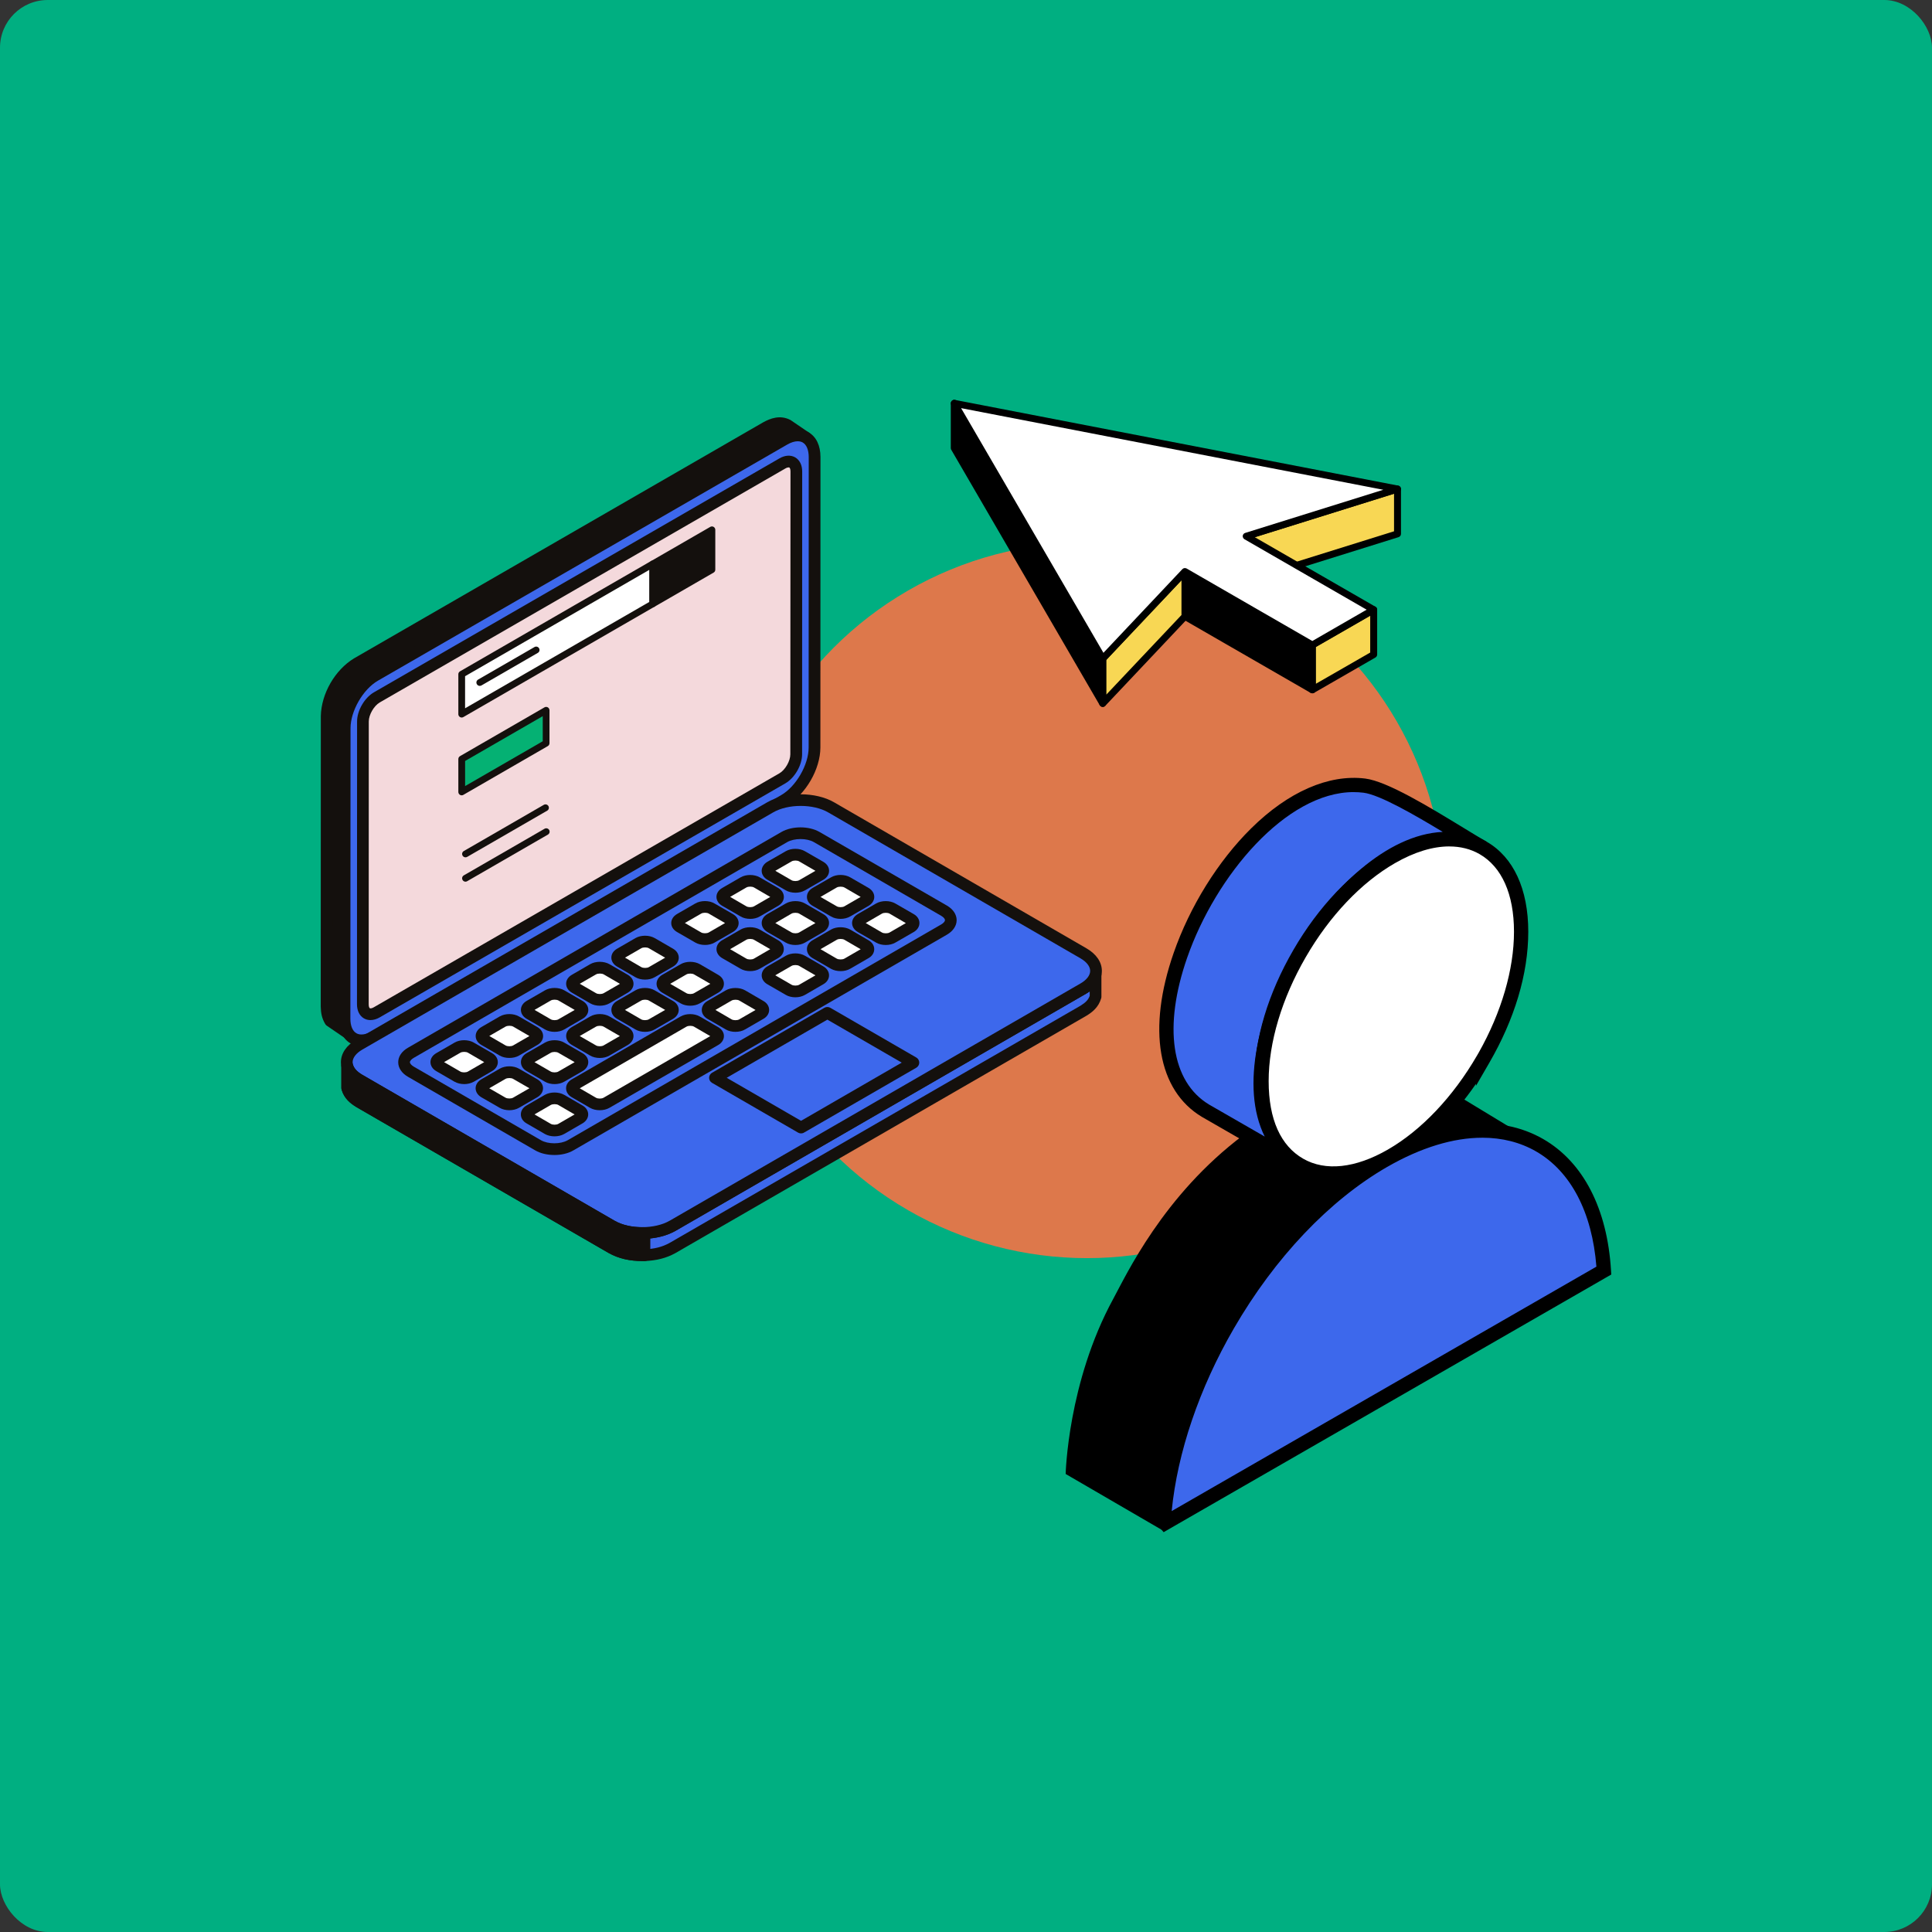 <svg width="648" height="648" viewBox="0 0 648 648" fill="none" xmlns="http://www.w3.org/2000/svg">
<rect x="0" y="0" width="648" height="648" fill="#333333" stroke="none"/>
<rect width="648" height="648" rx="16" fill="#00AF81"/>
<circle cx="364.57" cy="301.986" r="120" fill="#DD784B"/>
<g clip-path="url(#clip0_3236_7272)">
<path fill-rule="evenodd" clip-rule="evenodd" d="M116.801 346.558L110.762 342.455C109.814 340.85 109.579 339.414 109.543 337.561L109.579 240.128C109.73 233.364 113.984 225.99 119.776 222.484L257.024 143.311C259.347 142.038 261.748 141.308 264.216 142.611L270.244 146.714C267.77 145.429 265.35 146.147 263.052 147.42L125.792 226.594C119.999 230.1 115.746 237.54 115.595 244.231L115.565 341.67C115.595 343.523 115.83 344.941 116.801 346.558Z" fill="#14100D"/>
<path fill-rule="evenodd" clip-rule="evenodd" d="M112.264 341.098L113.616 342.022C113.616 341.919 113.616 341.822 113.598 341.72L113.646 244.233C113.791 236.841 118.485 228.731 124.778 224.905L262.062 145.714C262.629 145.394 263.269 145.08 263.963 144.815L263.112 144.247C261.827 143.578 260.276 143.765 257.977 145.032L120.736 224.193C115.547 227.331 111.673 234.071 111.54 240.178L111.492 337.556C111.522 338.926 111.655 339.958 112.258 341.092L112.264 341.098ZM116.802 348.526C116.415 348.526 116.017 348.412 115.685 348.176L109.676 344.073C109.429 343.922 109.223 343.699 109.079 343.452C107.89 341.448 107.624 339.662 107.576 337.611L107.606 240.129C107.775 232.617 112.361 224.694 118.738 220.82L256.041 141.611C258.279 140.392 261.598 139.022 265.139 140.874L271.342 145.098C272.211 145.684 272.458 146.83 271.927 147.735C271.39 148.622 270.262 148.936 269.321 148.447C267.855 147.687 266.268 147.862 263.981 149.135L126.775 228.297C121.592 231.434 117.683 238.156 117.568 244.281L117.514 341.672C117.568 343.204 117.713 344.272 118.485 345.558C118.956 346.342 118.799 347.362 118.135 347.977C117.749 348.345 117.272 348.526 116.802 348.526Z" fill="#14100D"/>
<path fill-rule="evenodd" clip-rule="evenodd" d="M125.792 226.595L263.052 147.421C268.657 144.187 273.23 146.836 273.23 153.292L273.2 250.737C273.2 257.194 268.615 265.141 263.009 268.381L125.743 347.561C120.138 350.795 115.546 348.146 115.565 341.671L115.595 244.232C115.595 237.776 120.186 229.817 125.792 226.595Z" fill="#3D68EC"/>
<path fill-rule="evenodd" clip-rule="evenodd" d="M267.571 147.999C266.521 147.999 265.296 148.379 264.029 149.116L126.775 228.295C121.767 231.167 117.568 238.475 117.568 244.231L117.514 341.67C117.514 344.042 118.25 345.822 119.535 346.558C120.802 347.294 122.708 347.047 124.754 345.876L262.014 266.678C267.004 263.806 271.221 256.499 271.221 250.742L271.251 153.297C271.251 150.944 270.521 149.158 269.254 148.422C268.772 148.138 268.204 148.005 267.571 148.005V147.999ZM121.218 350.908C119.897 350.908 118.666 350.595 117.568 349.961C115.01 348.471 113.598 345.52 113.598 341.67L113.646 244.231C113.646 237.117 118.654 228.446 124.808 224.886L262.062 145.712C265.417 143.794 268.657 143.54 271.221 145.006C273.78 146.497 275.191 149.447 275.191 153.291L275.161 250.736C275.143 257.965 270.244 266.455 263.981 270.081L126.727 349.261C124.826 350.365 122.956 350.914 121.218 350.914V350.908Z" fill="#14100D"/>
<path fill-rule="evenodd" clip-rule="evenodd" d="M126.395 233.901L162.549 213.041L262.43 155.428C265.001 153.937 267.088 155.144 267.088 158.131L267.058 252.993C267.058 255.962 264.97 259.588 262.4 261.067L149.691 326.078L126.365 339.547C123.795 341.013 121.707 339.83 121.707 336.843L121.737 241.975C121.737 239.006 123.825 235.386 126.395 233.901Z" fill="#F4D9DC"/>
<path fill-rule="evenodd" clip-rule="evenodd" d="M264.5 156.761C264.265 156.761 263.885 156.857 263.414 157.129L127.373 235.603C125.424 236.743 123.692 239.712 123.692 241.975L123.662 336.843C123.662 337.603 123.855 338.056 124.042 338.164C124.229 338.261 124.724 338.231 125.376 337.845L261.429 259.365C263.366 258.231 265.079 255.256 265.079 252.993L265.134 158.131C265.134 157.376 264.935 156.912 264.748 156.809C264.699 156.779 264.615 156.761 264.494 156.761H264.5ZM124.272 342.141C123.469 342.141 122.733 341.954 122.063 341.568C120.579 340.699 119.734 339.003 119.734 336.849L119.765 241.981C119.765 238.33 122.25 234.04 125.418 232.205L261.465 153.72C263.306 152.664 265.218 152.555 266.702 153.4C268.205 154.269 269.056 155.97 269.056 158.125L269.025 252.987C269.025 256.644 266.54 260.934 263.372 262.762L127.325 341.248C126.305 341.833 125.255 342.135 124.272 342.135V342.141Z" fill="#14100D"/>
<path fill-rule="evenodd" clip-rule="evenodd" d="M367.447 326.852V334.298C366.795 336.53 365.311 337.834 363.374 339.004L225.571 418.594C222.518 420.266 219.495 420.869 216.044 420.996C212.14 421.068 208.568 420.459 205.129 418.576L120.519 369.639C118.582 368.451 117.098 367.147 116.446 364.915V357.475C117.098 359.707 118.582 360.993 120.519 362.181L205.129 411.118C208.568 413.019 212.14 413.61 216.044 413.556C219.495 413.423 222.524 412.808 225.571 411.136L363.374 331.558C365.305 330.369 366.795 329.084 367.447 326.852Z" fill="#3D68EC"/>
<path fill-rule="evenodd" clip-rule="evenodd" d="M118.419 364.631C118.847 365.934 119.722 366.852 121.532 367.95L206.118 416.88C208.918 418.419 211.959 419.083 216.026 419.047C219.513 418.896 222.12 418.244 224.618 416.862L362.408 337.315C364.158 336.228 365.045 335.317 365.492 333.996V332.523C365.124 332.777 364.756 333.012 364.387 333.229L226.548 412.844C223.459 414.527 220.255 415.342 216.122 415.529C211.265 415.625 207.609 414.726 204.175 412.844L119.535 363.883C119.167 363.647 118.781 363.412 118.419 363.147V364.637V364.631ZM215.645 422.969C211.12 422.969 207.5 422.112 204.182 420.284L119.535 371.323C117.55 370.116 115.45 368.499 114.563 365.464C114.515 365.277 114.497 365.096 114.497 364.915V357.475C114.497 356.491 115.215 355.652 116.186 355.526C117.134 355.423 118.069 355.99 118.334 356.925C118.757 358.374 119.62 359.327 121.538 360.51L206.124 409.422C208.924 410.973 211.965 411.691 216.032 411.589C219.519 411.45 222.126 410.804 224.624 409.422L362.414 329.856C364.285 328.722 365.148 327.738 365.57 326.302C365.836 325.367 366.801 324.782 367.736 324.902C368.702 325.047 369.42 325.868 369.42 326.851V334.298C369.42 334.485 369.389 334.678 369.335 334.847C368.448 337.882 366.342 339.499 364.394 340.688L226.554 420.284C223.465 421.985 220.261 422.8 216.128 422.969H215.645Z" fill="#14100D"/>
<path fill-rule="evenodd" clip-rule="evenodd" d="M120.518 350.343L258.327 270.777C263.963 267.525 273.164 267.525 278.769 270.777L363.38 319.72C369.003 322.99 369.003 328.294 363.38 331.553L225.577 411.131C219.953 414.365 210.758 414.365 205.134 411.113L120.518 362.182C114.895 358.924 114.895 353.601 120.518 350.349V350.343Z" fill="#3D68EC"/>
<path fill-rule="evenodd" clip-rule="evenodd" d="M121.502 352.05C119.45 353.245 118.268 354.784 118.268 356.268C118.268 357.753 119.438 359.291 121.502 360.474L206.118 409.417C211.126 412.319 219.579 412.319 224.605 409.435L362.414 329.851C364.465 328.668 365.648 327.136 365.648 325.645C365.648 324.155 364.459 322.628 362.396 321.427L277.78 272.485C272.79 269.582 264.319 269.582 259.311 272.485L121.502 352.05ZM215.361 415.511C211.301 415.511 207.234 414.606 204.151 412.826L119.535 363.883C116.186 361.934 114.346 359.243 114.346 356.274C114.346 353.306 116.192 350.602 119.535 348.671L257.338 269.087C263.534 265.515 273.574 265.515 279.747 269.087L364.363 318.048C367.718 319.979 369.57 322.682 369.57 325.651C369.57 328.62 367.712 331.311 364.363 333.248L226.56 412.85C223.471 414.612 219.416 415.517 215.361 415.517V415.511Z" fill="#14100D"/>
<path fill-rule="evenodd" clip-rule="evenodd" d="M268.676 378.184L306.362 356.407L277.503 339.717L239.811 361.494L268.676 378.184Z" fill="#3D68EC"/>
<path fill-rule="evenodd" clip-rule="evenodd" d="M243.726 361.493L268.675 375.927L302.445 356.406L277.502 341.991L243.732 361.499L243.726 361.493ZM268.675 380.151C268.325 380.151 267.987 380.066 267.685 379.885L238.82 363.195C238.217 362.845 237.837 362.211 237.837 361.493C237.837 360.811 238.217 360.16 238.82 359.81L276.513 338.014C277.128 337.664 277.864 337.664 278.486 338.014L307.351 354.705C307.948 355.055 308.322 355.7 308.322 356.406C308.322 357.112 307.948 357.74 307.351 358.108L269.658 379.885C269.351 380.072 269.001 380.151 268.675 380.151Z" fill="#14100D"/>
<path fill-rule="evenodd" clip-rule="evenodd" d="M137.775 353.118C179.552 329.005 221.287 304.869 263.052 280.745C266.056 279.025 270.956 279.025 273.967 280.763L316.661 305.46C319.647 307.192 319.647 310.028 316.643 311.766C274.896 335.878 233.149 360.009 191.384 384.139C188.379 385.877 183.474 385.877 180.469 384.121L137.769 359.423C134.764 357.692 134.776 354.85 137.769 353.118H137.775Z" fill="#3D68EC"/>
<path fill-rule="evenodd" clip-rule="evenodd" d="M138.758 354.82C137.974 355.273 137.485 355.84 137.485 356.268C137.485 356.697 137.968 357.27 138.758 357.741L181.453 382.438C183.824 383.808 188.011 383.808 190.401 382.438L315.678 310.065C316.462 309.613 316.945 309.045 316.945 308.617C316.945 308.188 316.462 307.615 315.678 307.163L272.977 282.447C270.606 281.083 266.419 281.083 264.029 282.447L138.758 354.82ZM185.924 387.392C183.607 387.392 181.29 386.873 179.486 385.823L136.785 361.132C134.734 359.943 133.563 358.181 133.563 356.274C133.563 354.368 134.746 352.624 136.798 351.435L262.056 279.068C265.665 276.98 271.336 276.98 274.92 279.068L317.639 303.759C319.672 304.948 320.861 306.716 320.861 308.623C320.861 310.53 319.672 312.274 317.627 313.48L192.343 385.829C190.564 386.879 188.241 387.398 185.918 387.398L185.924 387.392Z" fill="#14100D"/>
<path fill-rule="evenodd" clip-rule="evenodd" d="M192.766 346.19L198.92 342.63C200.157 341.912 202.19 341.912 203.427 342.63L209.581 346.19C210.818 346.909 210.818 348.073 209.581 348.791L203.409 352.351C202.172 353.063 200.157 353.063 198.92 352.351L192.766 348.791C191.529 348.073 191.529 346.909 192.766 346.19Z" fill="white"/>
<path fill-rule="evenodd" clip-rule="evenodd" d="M194.437 347.487L199.91 350.643C200.543 351.011 201.81 351.011 202.444 350.643L207.904 347.487L202.444 344.337C201.81 343.969 200.543 343.969 199.91 344.337L194.437 347.487ZM201.177 354.849C200.012 354.849 198.86 354.583 197.943 354.046L191.788 350.474C190.576 349.774 189.888 348.688 189.888 347.481C189.888 346.274 190.576 345.182 191.788 344.476L197.961 340.922C199.795 339.854 202.583 339.854 204.423 340.922L210.577 344.476C211.772 345.182 212.478 346.28 212.478 347.481C212.478 348.682 211.772 349.786 210.577 350.492L204.405 354.046C203.482 354.583 202.335 354.849 201.177 354.849Z" fill="#14100D"/>
<path fill-rule="evenodd" clip-rule="evenodd" d="M168.577 360.16L162.435 363.714C161.198 364.432 161.198 365.602 162.417 366.32L168.577 369.875C169.832 370.593 171.847 370.593 173.084 369.875L179.239 366.32C180.494 365.602 180.494 364.438 179.257 363.714L173.102 360.16C171.847 359.442 169.832 359.442 168.583 360.16H168.577Z" fill="white"/>
<path fill-rule="evenodd" clip-rule="evenodd" d="M164.1 365.011L169.56 368.167C170.188 368.529 171.479 368.529 172.094 368.167L177.573 365.011L172.094 361.855C171.479 361.493 170.194 361.493 169.56 361.855L164.1 365.011ZM170.821 372.372C169.675 372.372 168.523 372.107 167.599 371.57L161.427 368.016C160.232 367.298 159.526 366.211 159.526 365.005C159.526 363.798 160.232 362.706 161.445 362L167.599 358.446C169.434 357.378 172.227 357.378 174.074 358.446L180.234 362C181.429 362.706 182.135 363.804 182.135 365.005C182.135 366.205 181.429 367.31 180.216 368.016L174.061 371.57C173.138 372.107 171.992 372.372 170.821 372.372Z" fill="#14100D"/>
<path fill-rule="evenodd" clip-rule="evenodd" d="M183.739 368.921L177.585 372.475C176.348 373.211 176.348 374.358 177.585 375.082L183.739 378.636C184.976 379.354 186.991 379.354 188.228 378.636L194.383 375.1C195.638 374.382 195.638 373.217 194.401 372.493L188.24 368.927C187.003 368.209 184.988 368.209 183.733 368.927L183.739 368.921Z" fill="white"/>
<path fill-rule="evenodd" clip-rule="evenodd" d="M179.269 373.772L184.729 376.946C185.363 377.32 186.63 377.32 187.263 376.946L192.724 373.79L187.263 370.616C186.648 370.248 185.363 370.248 184.729 370.616L179.269 373.772ZM185.972 381.133C184.826 381.133 183.673 380.868 182.75 380.349L176.596 376.777C175.377 376.077 174.695 374.997 174.695 373.772C174.695 372.547 175.395 371.473 176.596 370.785L182.75 367.213C184.603 366.169 187.378 366.169 189.23 367.213L195.385 370.785C196.579 371.473 197.285 372.571 197.285 373.772C197.285 374.972 196.579 376.077 195.385 376.777L189.212 380.349C188.289 380.868 187.143 381.133 185.972 381.133Z" fill="#14100D"/>
<path fill-rule="evenodd" clip-rule="evenodd" d="M173.096 352.351L179.25 348.779C180.505 348.079 180.505 346.908 179.25 346.196L173.096 342.636C171.859 341.906 169.843 341.906 168.607 342.618L162.446 346.178C161.191 346.89 161.191 348.06 162.446 348.779L168.588 352.351C169.825 353.063 171.859 353.063 173.096 352.351Z" fill="white"/>
<path fill-rule="evenodd" clip-rule="evenodd" d="M164.117 347.475L169.578 350.643C170.211 351.011 171.479 351.011 172.112 350.643L177.573 347.487L172.112 344.319C171.497 343.963 170.211 343.963 169.578 344.319L164.117 347.469V347.475ZM170.845 354.837C169.693 354.837 168.54 354.59 167.623 354.053L161.445 350.48C160.244 349.78 159.544 348.694 159.544 347.487C159.544 346.281 160.244 345.188 161.445 344.482L167.623 340.91C169.457 339.86 172.245 339.86 174.079 340.928L180.239 344.482C181.452 345.188 182.158 346.268 182.158 347.487C182.158 348.706 181.458 349.774 180.239 350.48L174.079 354.053C173.156 354.59 172.01 354.837 170.845 354.837Z" fill="#14100D"/>
<path fill-rule="evenodd" clip-rule="evenodd" d="M188.265 343.589L194.419 340.035C195.674 339.317 195.674 338.146 194.437 337.428L188.277 333.856C187.028 333.156 185.006 333.138 183.769 333.856L177.615 337.428C176.36 338.128 176.36 339.299 177.615 340.011L183.769 343.583C184.988 344.301 187.022 344.301 188.258 343.583L188.265 343.589Z" fill="white"/>
<path fill-rule="evenodd" clip-rule="evenodd" d="M179.286 338.719L184.747 341.887C185.38 342.262 186.647 342.262 187.281 341.887L192.76 338.738L187.299 335.564C186.672 335.214 185.399 335.19 184.753 335.564L179.292 338.719H179.286ZM186.008 346.087C184.862 346.087 183.709 345.822 182.786 345.285L176.632 341.712C175.419 341.012 174.713 339.908 174.713 338.707C174.713 337.507 175.419 336.42 176.632 335.714L182.786 332.16C184.638 331.092 187.414 331.092 189.266 332.16L195.42 335.714C196.615 336.42 197.321 337.519 197.321 338.726C197.321 339.932 196.615 341.006 195.402 341.712L189.248 345.285C188.325 345.822 187.16 346.087 186.008 346.087Z" fill="#14100D"/>
<path fill-rule="evenodd" clip-rule="evenodd" d="M164.082 357.553L157.927 361.113C156.697 361.825 154.675 361.825 153.42 361.113L147.266 357.541C146.035 356.823 146.035 355.659 147.266 354.953L153.438 351.38C154.675 350.662 156.697 350.662 157.927 351.38L164.082 354.953C165.337 355.671 165.337 356.841 164.082 357.559V357.553Z" fill="white"/>
<path fill-rule="evenodd" clip-rule="evenodd" d="M148.949 356.237L154.41 359.405C155.043 359.773 156.31 359.773 156.944 359.405L162.404 356.249L156.944 353.075C156.329 352.713 155.043 352.713 154.428 353.075L148.949 356.231V356.237ZM155.677 363.61C154.524 363.61 153.372 363.327 152.443 362.808L146.282 359.236C145.088 358.536 144.382 357.431 144.382 356.231C144.382 355.03 145.088 353.95 146.307 353.244L152.461 349.69C154.289 348.622 157.077 348.622 158.917 349.69L165.071 353.244C166.284 353.95 166.972 355.048 166.972 356.249C166.972 357.45 166.272 358.536 165.071 359.242L158.917 362.814C157.982 363.333 156.829 363.616 155.683 363.616L155.677 363.61Z" fill="#14100D"/>
<path fill-rule="evenodd" clip-rule="evenodd" d="M177.603 354.952L183.758 351.398C184.995 350.68 187.01 350.68 188.265 351.398L194.419 354.952C195.656 355.67 195.656 356.841 194.419 357.559L188.247 361.119C187.01 361.831 184.995 361.831 183.758 361.119L177.603 357.559C176.367 356.841 176.367 355.676 177.603 354.952Z" fill="white"/>
<path fill-rule="evenodd" clip-rule="evenodd" d="M179.268 356.25L184.729 359.406C185.362 359.774 186.647 359.774 187.263 359.406L192.741 356.25L187.263 353.1C186.647 352.732 185.38 352.732 184.747 353.1L179.268 356.25ZM186.008 363.612C184.843 363.612 183.691 363.346 182.774 362.809L176.619 359.237C175.401 358.537 174.719 357.451 174.719 356.244C174.719 355.037 175.407 353.945 176.619 353.239L182.792 349.685C184.626 348.635 187.402 348.617 189.236 349.685L195.408 353.257C196.609 353.945 197.309 355.043 197.309 356.244C197.309 357.445 196.609 358.549 195.408 359.255L189.236 362.809C188.313 363.346 187.166 363.612 186.008 363.612Z" fill="#14100D"/>
<path fill-rule="evenodd" clip-rule="evenodd" d="M223.103 328.674L229.258 325.114C230.513 324.402 232.528 324.402 233.765 325.114L239.919 328.686C241.156 329.386 241.156 330.557 239.919 331.275L233.765 334.829C232.51 335.547 230.495 335.547 229.258 334.829L223.103 331.275C221.867 330.557 221.867 329.386 223.103 328.668V328.674Z" fill="white"/>
<path fill-rule="evenodd" clip-rule="evenodd" d="M224.786 329.972L230.241 333.122C230.862 333.496 232.147 333.496 232.781 333.122L238.241 329.972L232.781 326.816C232.166 326.454 230.862 326.454 230.241 326.816L224.786 329.972ZM231.508 337.327C230.343 337.327 229.191 337.062 228.274 336.525L222.113 332.953C220.919 332.247 220.213 331.167 220.213 329.966C220.213 328.765 220.919 327.661 222.113 326.955L228.286 323.401C230.12 322.333 232.914 322.333 234.76 323.401L240.896 326.973C242.115 327.673 242.821 328.753 242.803 329.96C242.803 331.173 242.115 332.259 240.884 332.965L234.724 336.519C233.807 337.056 232.66 337.321 231.502 337.321L231.508 337.327Z" fill="#14100D"/>
<path fill-rule="evenodd" clip-rule="evenodd" d="M238.272 337.448L244.426 333.87C245.657 333.158 247.678 333.158 248.933 333.87L255.069 337.448C256.318 338.166 256.318 339.331 255.069 340.049L248.915 343.609C247.678 344.327 245.657 344.327 244.408 343.609L238.254 340.037C237.017 339.337 237.017 338.148 238.272 337.448Z" fill="white"/>
<path fill-rule="evenodd" clip-rule="evenodd" d="M239.943 338.732L245.397 341.906C246.037 342.268 247.304 342.268 247.937 341.906L253.41 338.75L247.955 335.582C247.322 335.214 246.055 335.226 245.397 335.582L239.943 338.738V338.732ZM246.676 346.087C245.512 346.087 244.359 345.834 243.424 345.285L237.282 341.731C236.069 341.025 235.363 339.926 235.381 338.726C235.381 337.519 236.069 336.421 237.282 335.733L243.436 332.16C245.288 331.111 248.076 331.111 249.91 332.16L256.047 335.733C257.283 336.433 257.971 337.537 257.971 338.738C257.971 339.938 257.265 341.037 256.047 341.725L249.892 345.279C248.963 345.828 247.823 346.081 246.67 346.081L246.676 346.087Z" fill="#14100D"/>
<path fill-rule="evenodd" clip-rule="evenodd" d="M203.433 334.829L209.605 331.257C210.842 330.557 210.842 329.386 209.605 328.674L203.451 325.114C202.214 324.402 200.181 324.402 198.944 325.114L192.771 328.656C191.535 329.374 191.535 330.539 192.771 331.257L198.944 334.829C200.163 335.547 202.196 335.547 203.433 334.829Z" fill="white"/>
<path fill-rule="evenodd" clip-rule="evenodd" d="M194.455 329.958L199.934 333.126C200.549 333.5 201.816 333.5 202.45 333.126H202.468L207.929 329.976L202.468 326.802C201.835 326.452 200.567 326.452 199.934 326.802L194.455 329.958ZM201.177 337.326C200.03 337.326 198.878 337.06 197.955 336.523L191.801 332.951C190.588 332.245 189.882 331.147 189.882 329.946C189.882 328.745 190.588 327.641 191.801 326.953L197.955 323.381C199.807 322.331 202.577 322.331 204.429 323.399L210.583 326.953C211.784 327.659 212.484 328.757 212.484 329.964C212.484 331.171 211.778 332.245 210.565 332.951L204.411 336.523C203.488 337.06 202.341 337.326 201.171 337.326H201.177Z" fill="#14100D"/>
<path fill-rule="evenodd" clip-rule="evenodd" d="M218.614 326.066L224.768 322.512C226.005 321.794 226.005 320.629 224.768 319.905L218.614 316.351C217.377 315.633 215.362 315.633 214.107 316.351L207.946 319.905C206.709 320.611 206.709 321.776 207.946 322.494L214.107 326.06C215.337 326.778 217.359 326.778 218.614 326.06V326.066Z" fill="white"/>
<path fill-rule="evenodd" clip-rule="evenodd" d="M209.635 321.198L215.096 324.372C215.711 324.74 216.996 324.74 217.63 324.372L223.09 321.216L217.63 318.042C216.996 317.674 215.729 317.674 215.096 318.042L209.635 321.198ZM216.357 328.565C215.192 328.565 214.046 328.3 213.123 327.769L206.969 324.197C205.756 323.497 205.05 322.393 205.05 321.192C205.05 319.991 205.75 318.905 206.969 318.205L213.123 314.645C214.975 313.577 217.751 313.577 219.603 314.645L225.757 318.205C226.958 318.905 227.658 320.003 227.658 321.21C227.658 322.417 226.958 323.497 225.757 324.197L219.579 327.769C218.662 328.3 217.515 328.565 216.357 328.565Z" fill="#14100D"/>
<path fill-rule="evenodd" clip-rule="evenodd" d="M207.935 337.43L214.089 333.87C215.338 333.158 217.359 333.158 218.596 333.87L224.75 337.43C225.987 338.142 225.987 339.313 224.75 340.037L218.596 343.591C217.341 344.309 215.326 344.309 214.089 343.591L207.935 340.037C206.698 339.319 206.698 338.148 207.935 337.43Z" fill="white"/>
<path fill-rule="evenodd" clip-rule="evenodd" d="M209.606 338.732L215.085 341.905C215.7 342.255 216.985 342.255 217.619 341.881L223.097 338.732L217.619 335.576C217.003 335.208 215.718 335.208 215.085 335.576L209.606 338.732ZM216.346 346.087C215.181 346.087 214.029 345.822 213.112 345.285L206.957 341.712C205.738 341.012 205.057 339.926 205.057 338.726C205.057 337.525 205.738 336.42 206.957 335.714L213.112 332.16C214.964 331.092 217.739 331.092 219.586 332.16L225.746 335.733C226.941 336.42 227.647 337.519 227.647 338.726C227.647 339.932 226.941 341.006 225.728 341.731L219.574 345.285C218.65 345.822 217.504 346.087 216.346 346.087Z" fill="#14100D"/>
<path fill-rule="evenodd" clip-rule="evenodd" d="M192.754 363.731L229.245 342.636C230.5 341.918 232.516 341.918 233.752 342.636L239.913 346.208C241.144 346.92 241.144 348.091 239.913 348.809L203.421 369.886C202.166 370.586 200.151 370.586 198.914 369.886L192.76 366.314C191.523 365.596 191.523 364.431 192.76 363.731H192.754Z" fill="white"/>
<path fill-rule="evenodd" clip-rule="evenodd" d="M194.437 365.011L199.897 368.185C200.531 368.559 201.798 368.559 202.431 368.185L238.223 347.512L232.769 344.344C232.153 343.976 230.868 343.976 230.247 344.344L194.443 365.017L194.437 365.011ZM201.14 372.373C199.988 372.373 198.841 372.107 197.918 371.588L191.764 368.016C190.551 367.31 189.863 366.23 189.863 365.005C189.863 363.78 190.569 362.724 191.764 362.018H191.782L228.274 340.929C230.126 339.861 232.914 339.879 234.73 340.947L240.89 344.501C242.103 345.201 242.809 346.305 242.809 347.488C242.809 348.671 242.109 349.811 240.89 350.499L204.374 371.588C203.457 372.107 202.311 372.373 201.14 372.373Z" fill="#14100D"/>
<path fill-rule="evenodd" clip-rule="evenodd" d="M273.526 299.517L279.681 295.963C280.918 295.257 282.951 295.257 284.188 295.963L290.342 299.535C291.579 300.253 291.579 301.424 290.324 302.136L284.188 305.696C282.933 306.408 280.918 306.408 279.681 305.696L273.526 302.136C272.289 301.424 272.289 300.253 273.526 299.517Z" fill="white"/>
<path fill-rule="evenodd" clip-rule="evenodd" d="M275.198 300.832L280.671 303.988C281.304 304.356 282.571 304.356 283.205 303.988L288.665 300.832L283.205 297.658C282.571 297.308 281.304 297.308 280.671 297.658L275.198 300.832ZM281.92 308.194C280.767 308.194 279.621 307.928 278.698 307.373L272.543 303.813C271.33 303.119 270.643 302.033 270.643 300.826C270.643 299.619 271.342 298.527 272.543 297.821L278.722 294.267C280.55 293.181 283.325 293.199 285.178 294.267L291.332 297.821C292.527 298.527 293.233 299.625 293.233 300.826C293.233 302.027 292.527 303.113 291.314 303.837L285.178 307.373C284.242 307.922 283.09 308.194 281.92 308.194Z" fill="#14100D"/>
<path fill-rule="evenodd" clip-rule="evenodd" d="M288.695 308.296L294.85 304.742C296.087 304.024 298.102 304.024 299.339 304.742L305.493 308.314C306.748 309.032 306.748 310.19 305.493 310.902L299.321 314.475C298.102 315.175 296.087 315.175 294.832 314.451L288.677 310.896C287.44 310.178 287.44 309.014 288.695 308.29V308.296Z" fill="white"/>
<path fill-rule="evenodd" clip-rule="evenodd" d="M290.36 309.593L295.821 312.767C296.436 313.117 297.722 313.135 298.355 312.767L303.816 309.612L298.355 306.426C297.722 306.076 296.454 306.076 295.821 306.426L290.36 309.6V309.593ZM297.088 316.955C295.936 316.955 294.765 316.69 293.848 316.153L287.694 312.598C286.499 311.892 285.793 310.794 285.793 309.587C285.793 308.381 286.499 307.288 287.712 306.582L293.848 303.028C295.718 301.96 298.494 301.978 300.322 303.046L306.482 306.601C307.695 307.301 308.383 308.387 308.383 309.587C308.383 310.788 307.695 311.892 306.482 312.598L300.31 316.153C299.387 316.69 298.24 316.955 297.088 316.955Z" fill="#14100D"/>
<path fill-rule="evenodd" clip-rule="evenodd" d="M269.019 296.934L275.191 293.361C276.428 292.662 276.428 291.479 275.191 290.761L269.019 287.201C267.788 286.483 265.767 286.483 264.53 287.201L258.376 290.761C257.127 291.473 257.127 292.643 258.357 293.361L264.512 296.934C265.749 297.634 267.782 297.634 269.019 296.934Z" fill="white"/>
<path fill-rule="evenodd" clip-rule="evenodd" d="M260.041 292.065L265.502 295.233C266.135 295.607 267.42 295.589 268.036 295.233L273.496 292.077L268.036 288.909C267.42 288.535 266.135 288.535 265.52 288.909L260.041 292.065ZM266.769 299.421C265.616 299.421 264.464 299.155 263.547 298.618L257.368 295.064C256.174 294.358 255.468 293.26 255.468 292.071C255.468 290.882 256.174 289.772 257.368 289.054L263.547 285.5C265.399 284.432 268.181 284.432 270.003 285.518L276.175 289.072C277.37 289.778 278.076 290.858 278.076 292.077C278.076 293.296 277.37 294.364 276.175 295.07L270.003 298.624C269.08 299.161 267.915 299.427 266.769 299.427V299.421Z" fill="#14100D"/>
<path fill-rule="evenodd" clip-rule="evenodd" d="M258.358 308.296L264.512 304.742C265.767 304.024 267.782 304.024 269.019 304.742L275.174 308.296C276.41 309.014 276.41 310.184 275.174 310.902L269.019 314.457C267.764 315.175 265.749 315.175 264.512 314.457L258.358 310.902C257.127 310.184 257.127 309.002 258.358 308.296Z" fill="white"/>
<path fill-rule="evenodd" clip-rule="evenodd" d="M260.041 309.594L265.502 312.75C266.135 313.112 267.402 313.136 268.036 312.75L273.496 309.594L268.036 306.42C267.42 306.07 266.135 306.07 265.502 306.42L260.041 309.594ZM266.769 316.955C265.616 316.955 264.464 316.69 263.535 316.153L257.374 312.599C256.18 311.881 255.474 310.795 255.474 309.588C255.474 308.381 256.18 307.289 257.374 306.583L263.553 303.029C265.381 301.979 268.175 301.961 270.009 303.029L276.163 306.601C277.376 307.301 278.082 308.387 278.064 309.588C278.064 310.807 277.364 311.893 276.145 312.599L270.003 316.153C269.08 316.69 267.915 316.955 266.769 316.955Z" fill="#14100D"/>
<path fill-rule="evenodd" clip-rule="evenodd" d="M273.527 317.057L279.681 313.503C280.918 312.785 282.933 312.785 284.188 313.503L290.324 317.07C291.579 317.788 291.579 318.952 290.324 319.658L284.17 323.224C282.933 323.942 280.918 323.942 279.663 323.224L273.509 319.658C272.272 318.94 272.29 317.776 273.527 317.051V317.057Z" fill="white"/>
<path fill-rule="evenodd" clip-rule="evenodd" d="M275.198 318.355L280.658 321.529C281.274 321.879 282.577 321.897 283.211 321.529L288.671 318.373L283.211 315.199C282.577 314.831 281.292 314.831 280.677 315.199L275.204 318.355H275.198ZM281.92 325.717C280.767 325.717 279.621 325.451 278.698 324.932L272.543 321.36C271.33 320.66 270.643 319.58 270.643 318.355C270.643 317.13 271.33 316.056 272.543 315.35L278.698 311.79C280.55 310.728 283.325 310.74 285.178 311.79L291.314 315.368C292.527 316.074 293.233 317.154 293.215 318.373C293.215 319.574 292.527 320.678 291.314 321.36L285.16 324.92C284.236 325.457 283.09 325.723 281.92 325.723V325.717Z" fill="#14100D"/>
<path fill-rule="evenodd" clip-rule="evenodd" d="M238.688 314.451L244.866 310.897C246.097 310.179 246.097 308.996 244.866 308.29L238.688 304.718C237.475 304 235.454 304 234.199 304.718L228.044 308.272C226.813 308.99 226.795 310.155 228.044 310.879L234.199 314.451C235.435 315.169 237.457 315.169 238.688 314.451Z" fill="white"/>
<path fill-rule="evenodd" clip-rule="evenodd" d="M229.716 309.582L235.189 312.75C235.822 313.112 237.071 313.112 237.723 312.75L243.183 309.594L237.723 306.42C237.089 306.052 235.822 306.052 235.189 306.42L229.716 309.576V309.582ZM236.438 316.938C235.285 316.938 234.133 316.672 233.216 316.141L227.043 312.581C225.843 311.881 225.137 310.801 225.137 309.594C225.137 308.387 225.843 307.295 227.055 306.577L233.216 303.023C235.05 301.967 237.832 301.949 239.672 303.041L245.844 306.595C247.051 307.301 247.745 308.399 247.745 309.6C247.745 310.801 247.045 311.887 245.844 312.587L239.672 316.147C238.755 316.678 237.584 316.944 236.438 316.944V316.938Z" fill="#14100D"/>
<path fill-rule="evenodd" clip-rule="evenodd" d="M253.851 305.695L260.023 302.135C261.26 301.423 261.26 300.252 260.023 299.516L253.869 295.962C252.638 295.256 250.617 295.244 249.362 295.962L243.201 299.516C241.971 300.234 241.971 301.399 243.201 302.123L249.362 305.695C250.599 306.389 252.614 306.389 253.851 305.695Z" fill="white"/>
<path fill-rule="evenodd" clip-rule="evenodd" d="M244.896 300.821L250.351 303.989C250.966 304.357 252.251 304.357 252.873 303.989H252.891L258.345 300.833L252.891 297.659C252.251 297.291 250.984 297.291 250.351 297.659L244.896 300.815V300.821ZM251.618 308.194C250.447 308.194 249.295 307.929 248.384 307.374L242.229 303.814C241.011 303.12 240.305 302.015 240.305 300.815C240.305 299.614 241.005 298.534 242.229 297.828L248.384 294.274C250.218 293.206 253.006 293.206 254.84 294.274L261.012 297.828C262.213 298.534 262.913 299.632 262.913 300.833C262.913 302.034 262.213 303.12 261.012 303.82L254.84 307.38C253.917 307.929 252.77 308.2 251.618 308.2V308.194Z" fill="#14100D"/>
<path fill-rule="evenodd" clip-rule="evenodd" d="M243.207 317.057L249.367 313.503C250.604 312.785 252.62 312.785 253.856 313.503L260.029 317.057C261.266 317.776 261.266 318.94 260.011 319.664L253.856 323.218C252.607 323.936 250.586 323.936 249.349 323.218L243.195 319.664C241.958 318.946 241.958 317.782 243.213 317.057H243.207Z" fill="white"/>
<path fill-rule="evenodd" clip-rule="evenodd" d="M244.878 318.356L250.339 321.53C250.972 321.898 252.257 321.898 252.879 321.53L258.333 318.356L252.879 315.2C252.257 314.832 250.972 314.832 250.357 315.182L244.878 318.356ZM251.606 325.718C250.435 325.718 249.283 325.452 248.372 324.915L242.211 321.355C241.01 320.643 240.311 319.557 240.311 318.35C240.311 317.143 241.01 316.051 242.211 315.345H242.229L248.384 311.785C250.218 310.723 252.987 310.723 254.84 311.785L261.012 315.363C262.213 316.069 262.913 317.149 262.895 318.35C262.895 319.569 262.189 320.655 260.994 321.355L254.834 324.915C253.91 325.452 252.746 325.718 251.6 325.718H251.606Z" fill="#14100D"/>
<path fill-rule="evenodd" clip-rule="evenodd" d="M258.358 325.813L264.512 322.259C265.749 321.541 267.764 321.541 269.019 322.259L275.174 325.825C276.411 326.543 276.411 327.708 275.156 328.414L269.013 331.986C267.758 332.704 265.743 332.704 264.488 331.986L258.352 328.414C257.121 327.696 257.121 326.543 258.352 325.807L258.358 325.813Z" fill="white"/>
<path fill-rule="evenodd" clip-rule="evenodd" d="M260.029 327.116L265.508 330.29C266.123 330.658 267.408 330.658 268.042 330.29L273.502 327.134L268.042 323.96C267.408 323.592 266.141 323.592 265.508 323.96L260.029 327.116ZM266.757 334.496C265.604 334.496 264.452 334.23 263.535 333.681L257.374 330.121C256.161 329.421 255.474 328.335 255.474 327.134C255.474 325.933 256.18 324.829 257.374 324.129L263.553 320.575C265.381 319.501 268.156 319.501 270.009 320.575L276.163 324.129C277.364 324.829 278.064 325.933 278.064 327.134C278.064 328.335 277.364 329.439 276.145 330.121L270.003 333.681C269.067 334.23 267.915 334.496 266.751 334.496H266.757Z" fill="#14100D"/>
<path fill-rule="evenodd" clip-rule="evenodd" d="M216.165 420.996V413.556H216.044C212.176 413.61 208.55 413.019 205.129 411.118L120.519 362.181C118.564 360.993 117.116 359.707 116.446 357.475V364.915C117.116 367.165 118.564 368.433 120.519 369.639L205.129 418.576C208.55 420.459 212.17 421.068 216.044 420.996H216.165Z" fill="#14100D"/>
<path fill-rule="evenodd" clip-rule="evenodd" d="M118.419 364.612C118.871 365.934 119.74 366.863 121.532 367.949L206.118 416.88C208.441 418.165 211.036 418.865 214.191 419.016V415.48C210.288 415.311 207.102 414.442 204.182 412.843L119.535 363.882C119.167 363.647 118.781 363.411 118.419 363.146V364.618V364.612ZM215.645 422.968C211.108 422.968 207.47 422.111 204.182 420.283L119.535 371.322C117.568 370.115 115.462 368.498 114.576 365.463C114.509 365.276 114.497 365.095 114.497 364.914V357.474C114.497 356.49 115.215 355.669 116.186 355.543C117.152 355.392 118.069 355.989 118.334 356.925C118.757 358.373 119.638 359.344 121.538 360.497L206.124 409.427C208.876 410.966 211.983 411.678 216.032 411.594C216.502 411.624 217.1 411.793 217.486 412.161C217.866 412.529 218.119 413.024 218.119 413.561V421.001C218.119 422.051 217.305 422.926 216.267 422.974H215.652L215.645 422.968Z" fill="#14100D"/>
<path fill-rule="evenodd" clip-rule="evenodd" d="M154.862 239.525L218.946 202.518V189.146L154.862 226.154V239.525Z" fill="white"/>
<path fill-rule="evenodd" clip-rule="evenodd" d="M155.99 237.564L217.811 201.872V191.114L155.99 226.805V237.564ZM219.507 203.502L155.52 240.449C155.332 240.581 155.103 240.66 154.862 240.66C154.234 240.66 153.728 240.153 153.728 239.525V226.148C153.728 225.755 153.927 225.381 154.295 225.164L218.318 188.199C218.499 188.072 218.716 188 218.951 188C219.579 188 220.086 188.513 220.086 189.14V202.512C220.086 202.904 219.881 203.284 219.513 203.49L219.507 203.502Z" fill="#14100D"/>
<path fill-rule="evenodd" clip-rule="evenodd" d="M218.945 202.518L238.778 191.071V177.693L218.945 189.146V202.518Z" fill="#14100D"/>
<path fill-rule="evenodd" clip-rule="evenodd" d="M220.08 200.558L237.644 190.421V179.656L220.08 189.799V200.558ZM239.346 192.05L219.585 203.466C219.398 203.587 219.181 203.66 218.952 203.66C218.324 203.66 217.817 203.147 217.817 202.519V189.148C217.817 188.755 218.016 188.375 218.385 188.17L238.121 176.778C238.308 176.639 238.531 176.566 238.772 176.566C239.4 176.566 239.913 177.073 239.913 177.701V191.078C239.913 191.465 239.714 191.845 239.346 192.05Z" fill="#14100D"/>
<path fill-rule="evenodd" clip-rule="evenodd" d="M161.487 229.894C160.944 230.208 160.25 230.027 159.943 229.478C159.623 228.941 159.81 228.247 160.353 227.933L179.262 217.024C179.799 216.704 180.493 216.891 180.807 217.434C181.121 217.977 180.934 218.671 180.391 218.979L161.487 229.9V229.894Z" fill="#14100D"/>
<path fill-rule="evenodd" clip-rule="evenodd" d="M156.696 295.558C156.153 295.878 155.46 295.691 155.152 295.148C154.838 294.605 155.019 293.917 155.562 293.603L182.647 277.969C183.184 277.655 183.878 277.842 184.192 278.379C184.5 278.922 184.325 279.61 183.776 279.924L156.696 295.558Z" fill="#14100D"/>
<path fill-rule="evenodd" clip-rule="evenodd" d="M156.696 287.393C156.159 287.707 155.459 287.52 155.152 286.983C154.838 286.44 155.019 285.746 155.568 285.438L182.394 269.943C182.937 269.635 183.63 269.816 183.944 270.359C184.258 270.896 184.077 271.596 183.528 271.904L156.702 287.399L156.696 287.393Z" fill="#14100D"/>
<path fill-rule="evenodd" clip-rule="evenodd" d="M154.862 254.587L183.172 238.24V249.277L154.862 265.617V254.587Z" fill="#05B173"/>
<path fill-rule="evenodd" clip-rule="evenodd" d="M154.367 253.565L182.605 237.255C183.148 236.941 183.842 237.122 184.149 237.671C184.252 237.852 184.3 238.04 184.3 238.239V249.269C184.3 249.728 184.029 250.12 183.636 250.301L155.417 266.599C154.874 266.913 154.186 266.726 153.878 266.183C153.776 266.008 153.728 265.809 153.728 265.621V254.591C153.728 254.145 153.987 253.758 154.367 253.571V253.565ZM182.038 240.2L155.996 255.237V263.654L182.038 248.623V240.2Z" fill="#14100D"/>
</g>
<g clip-path="url(#clip1_3236_7272)">
<path fill-rule="evenodd" clip-rule="evenodd" d="M468.715 164.012V179.049L418.005 194.905V179.868L468.715 164.012Z" fill="#F8D754"/>
<path fill-rule="evenodd" clip-rule="evenodd" d="M419.156 180.717V193.313L467.565 178.199V165.597L419.156 180.724V180.717ZM418.005 196.066C417.745 196.066 417.522 195.983 417.325 195.837C416.988 195.622 416.829 195.273 416.829 194.911V179.874C416.829 179.36 417.16 178.916 417.656 178.757L468.392 162.908C468.748 162.8 469.117 162.87 469.403 163.073C469.702 163.301 469.899 163.65 469.899 164.011V179.049C469.899 179.563 469.575 180.007 469.072 180.165L418.336 196.015C418.234 196.053 418.107 196.066 418.012 196.066H418.005Z" fill="black"/>
<path fill-rule="evenodd" clip-rule="evenodd" d="M460.723 204.496V219.534L440.165 231.369V216.331L460.723 204.496Z" fill="#F8D754"/>
<path fill-rule="evenodd" clip-rule="evenodd" d="M441.316 217.003V229.358L459.572 218.868V206.513L441.316 217.003ZM440.165 232.535C439.968 232.535 439.771 232.472 439.567 232.377C439.211 232.167 438.982 231.781 438.982 231.368V216.331C438.982 215.912 439.211 215.531 439.567 215.335L460.157 203.487C460.526 203.291 460.952 203.291 461.308 203.487C461.677 203.697 461.906 204.083 461.906 204.496V219.533C461.906 219.958 461.677 220.333 461.308 220.542L440.763 232.377C440.566 232.478 440.369 232.535 440.165 232.535Z" fill="black"/>
<path fill-rule="evenodd" clip-rule="evenodd" d="M440.166 216.33V231.367L397.416 206.727V191.689L440.166 216.33Z" fill="black"/>
<path fill-rule="evenodd" clip-rule="evenodd" d="M398.579 206.068L438.989 229.358V217.003L398.579 193.714V206.068ZM440.165 232.535C439.968 232.535 439.771 232.472 439.567 232.377L396.831 207.743C396.462 207.534 396.265 207.147 396.265 206.734V191.697C396.265 191.284 396.462 190.898 396.831 190.688C397.187 190.479 397.657 190.479 398.013 190.688L440.763 215.335C441.119 215.531 441.316 215.918 441.316 216.33V231.368C441.316 231.78 441.119 232.167 440.763 232.377C440.566 232.478 440.369 232.535 440.165 232.535Z" fill="black"/>
<path fill-rule="evenodd" clip-rule="evenodd" d="M397.416 191.689V206.727L369.876 235.934V220.896L397.416 191.689Z" fill="#F8D754"/>
<path fill-rule="evenodd" clip-rule="evenodd" d="M371.028 221.354V233.012L396.272 206.279V194.628L371.028 221.361V221.354ZM369.877 237.102C369.705 237.102 369.578 237.064 369.438 237.014C368.98 236.836 368.688 236.411 368.688 235.935V220.898C368.688 220.6 368.815 220.314 369.012 220.099L396.564 190.905C396.901 190.549 397.384 190.442 397.848 190.619C398.306 190.797 398.573 191.222 398.573 191.697V206.735C398.573 207.046 398.472 207.319 398.275 207.534L370.722 236.728C370.487 236.976 370.156 237.102 369.87 237.102H369.877Z" fill="black"/>
<path fill-rule="evenodd" clip-rule="evenodd" d="M369.876 220.896V235.934L320.088 150.299V135.262L369.876 220.896Z" fill="black"/>
<path fill-rule="evenodd" clip-rule="evenodd" d="M321.238 149.996L368.687 231.616V221.208L321.238 139.581V149.989V149.996ZM369.876 237.102C369.437 237.102 369.081 236.886 368.846 236.518L319.07 150.884C318.975 150.706 318.898 150.509 318.898 150.3V135.262C318.898 134.742 319.267 134.286 319.763 134.146C320.278 134 320.812 134.222 321.073 134.679L370.855 220.313C370.983 220.485 371.027 220.688 371.027 220.897V235.935C371.027 236.461 370.658 236.924 370.162 237.064C370.073 237.083 369.965 237.102 369.876 237.102Z" fill="black"/>
<path fill-rule="evenodd" clip-rule="evenodd" d="M320.088 135.262L468.716 164.012L417.974 179.868L460.723 204.495L440.166 216.33L397.416 191.69L369.876 220.896L320.088 135.262Z" fill="white"/>
<path fill-rule="evenodd" clip-rule="evenodd" d="M322.358 136.893L370.099 218.957L396.564 190.898C396.933 190.505 397.518 190.416 398.007 190.682L440.159 214.993L458.377 204.49L417.401 180.864C417.013 180.636 416.784 180.192 416.816 179.735C416.873 179.273 417.172 178.886 417.643 178.746L463.966 164.273L322.358 136.893ZM369.876 222.058H369.768C369.38 222.007 369.043 221.798 368.846 221.487L319.07 135.846C318.841 135.453 318.867 134.965 319.128 134.591C319.395 134.223 319.821 134.039 320.279 134.128L468.945 162.877C469.473 162.979 469.867 163.423 469.899 163.956C469.937 164.476 469.574 164.964 469.072 165.123L420.873 180.186L461.314 203.488C461.683 203.697 461.912 204.084 461.912 204.496C461.912 204.908 461.683 205.295 461.314 205.505L440.769 217.339C440.413 217.549 439.943 217.549 439.58 217.339L397.664 193.156L370.735 221.69C370.5 221.931 370.169 222.058 369.883 222.058H369.876Z" fill="black"/>
</g>
<g clip-path="url(#clip2_3236_7272)">
<path fill-rule="evenodd" clip-rule="evenodd" d="M390.244 511.16L537.942 426.162C536.695 405.69 528.707 391.213 516.43 384.131C502.495 376.107 483.779 377.978 464.055 389.321C443.633 401.094 425.136 421.273 411.756 444.382C399.472 465.585 391.498 489.247 390.244 511.16Z" fill="#3D68EC"/>
<path d="M390.292 513.899L387.847 511.024C389.08 489.452 396.835 465.36 409.674 443.187C423.841 418.719 442.729 398.854 462.85 387.252C483.43 375.418 502.879 373.574 517.622 382.055C531.009 389.772 539.079 405.382 540.333 426.012L540.422 427.487L539.134 428.225L390.286 513.892L390.292 513.899ZM497.159 381.598C487.438 381.598 476.572 384.889 465.254 391.397C445.853 402.583 427.588 421.826 413.832 445.583C402.24 465.592 394.924 487.157 392.985 506.824L535.441 424.838C534.01 406.598 526.864 392.913 515.225 386.2C509.881 383.12 503.777 381.591 497.159 381.591V381.598Z" fill="black"/>
<path fill-rule="evenodd" clip-rule="evenodd" d="M390.313 513.495C393.882 466.158 423.238 414.027 464.09 389.327C480.874 380.156 498.433 374.748 516.43 384.137L477.565 360.564C477.565 360.564 444.003 360.517 417.045 380.716C390.087 400.916 377.632 427.862 373.384 435.647C358.114 463.645 357.429 494.375 357.429 494.375L390.313 513.495Z" fill="black"/>
<path fill-rule="evenodd" clip-rule="evenodd" d="M457.609 263.5C414.695 258.201 367.986 350.615 404.268 372.508L435.878 390.693C396.116 365.557 455.814 262.647 497.433 284.396C487.835 278.865 466.371 264.586 457.609 263.5Z" fill="#3D68EC"/>
<path d="M434.672 392.756L403.062 374.57C388.285 365.652 384.777 345.132 393.642 319.646C399.068 304.043 408.536 288.821 419.607 277.875C432.062 265.562 445.661 259.615 457.903 261.131C465.275 262.046 479.531 270.745 490.986 277.731C493.98 279.561 496.569 281.139 498.631 282.327L496.316 286.513C485.142 280.675 473.646 285.345 465.973 290.296C455.813 296.845 445.955 307.799 438.22 321.142C430.479 334.492 425.875 348.478 425.259 360.53C424.793 369.64 426.478 381.918 437.152 388.665L434.672 392.756ZM454.025 265.672C431.376 265.672 407.768 293.663 398.177 321.217C390.107 344.415 392.847 362.825 405.508 370.46L424.19 381.208C415.88 364.525 422.279 339.102 434.076 318.752C445.976 298.231 465.11 279.876 483.902 279.022C474.441 273.306 462.74 266.546 457.321 265.877C456.231 265.74 455.128 265.679 454.032 265.679L454.025 265.672Z" fill="black"/>
<path fill-rule="evenodd" clip-rule="evenodd" d="M466.658 387.654L466.686 387.641C478.695 380.716 489.568 368.841 497.446 355.265V355.279C505.318 341.676 510.189 326.352 510.189 312.503C510.189 298.655 505.304 288.937 497.446 284.403C489.554 279.869 478.668 280.531 466.658 287.442C454.635 294.366 443.735 306.241 435.871 319.837C427.992 333.44 423.107 348.778 423.107 362.613C423.107 376.448 427.992 386.166 435.871 390.7C443.735 395.234 454.628 394.579 466.658 387.661V387.654Z" fill="white"/>
<path d="M447.209 395.987C442.646 395.987 438.419 394.914 434.672 392.757C425.67 387.58 420.71 376.866 420.71 362.601C420.71 348.335 425.355 333.203 433.795 318.63C442.201 304.092 453.45 292.278 465.46 285.36C477.853 278.231 489.643 277.152 498.645 282.321C507.64 287.511 512.587 298.226 512.587 312.491C512.587 326.756 507.949 341.903 499.522 356.455L495.049 364.185V363.523C487.293 374.811 477.839 383.954 467.885 389.69L467.81 389.731C460.589 393.877 453.573 395.973 447.202 395.973L447.209 395.987ZM486.095 283.892C480.552 283.892 474.345 285.777 467.858 289.512C456.567 296.013 445.949 307.205 437.954 321.027C429.931 334.883 425.512 349.653 425.512 362.607C425.512 375.562 429.616 384.33 437.077 388.625C444.524 392.914 454.601 391.842 465.467 385.586L465.535 385.545C476.764 379.058 487.362 367.879 495.377 354.065L495.946 353.088C503.598 339.533 507.798 325.165 507.798 312.505C507.798 299.844 503.694 290.769 496.254 286.473C493.254 284.752 489.828 283.899 486.101 283.899L486.095 283.892Z" fill="black"/>
</g>
<defs>
<clipPath id="clip0_3236_7272">
<rect width="262" height="283" fill="white" transform="translate(107.57 139.969)"/>
</clipPath>
<clipPath id="clip1_3236_7272">
<rect width="151" height="103" fill="white" transform="translate(318.898 134.102)"/>
</clipPath>
<clipPath id="clip2_3236_7272">
<rect width="183" height="253" fill="white" transform="translate(357.429 260.898)"/>
</clipPath>
</defs>
</svg>
